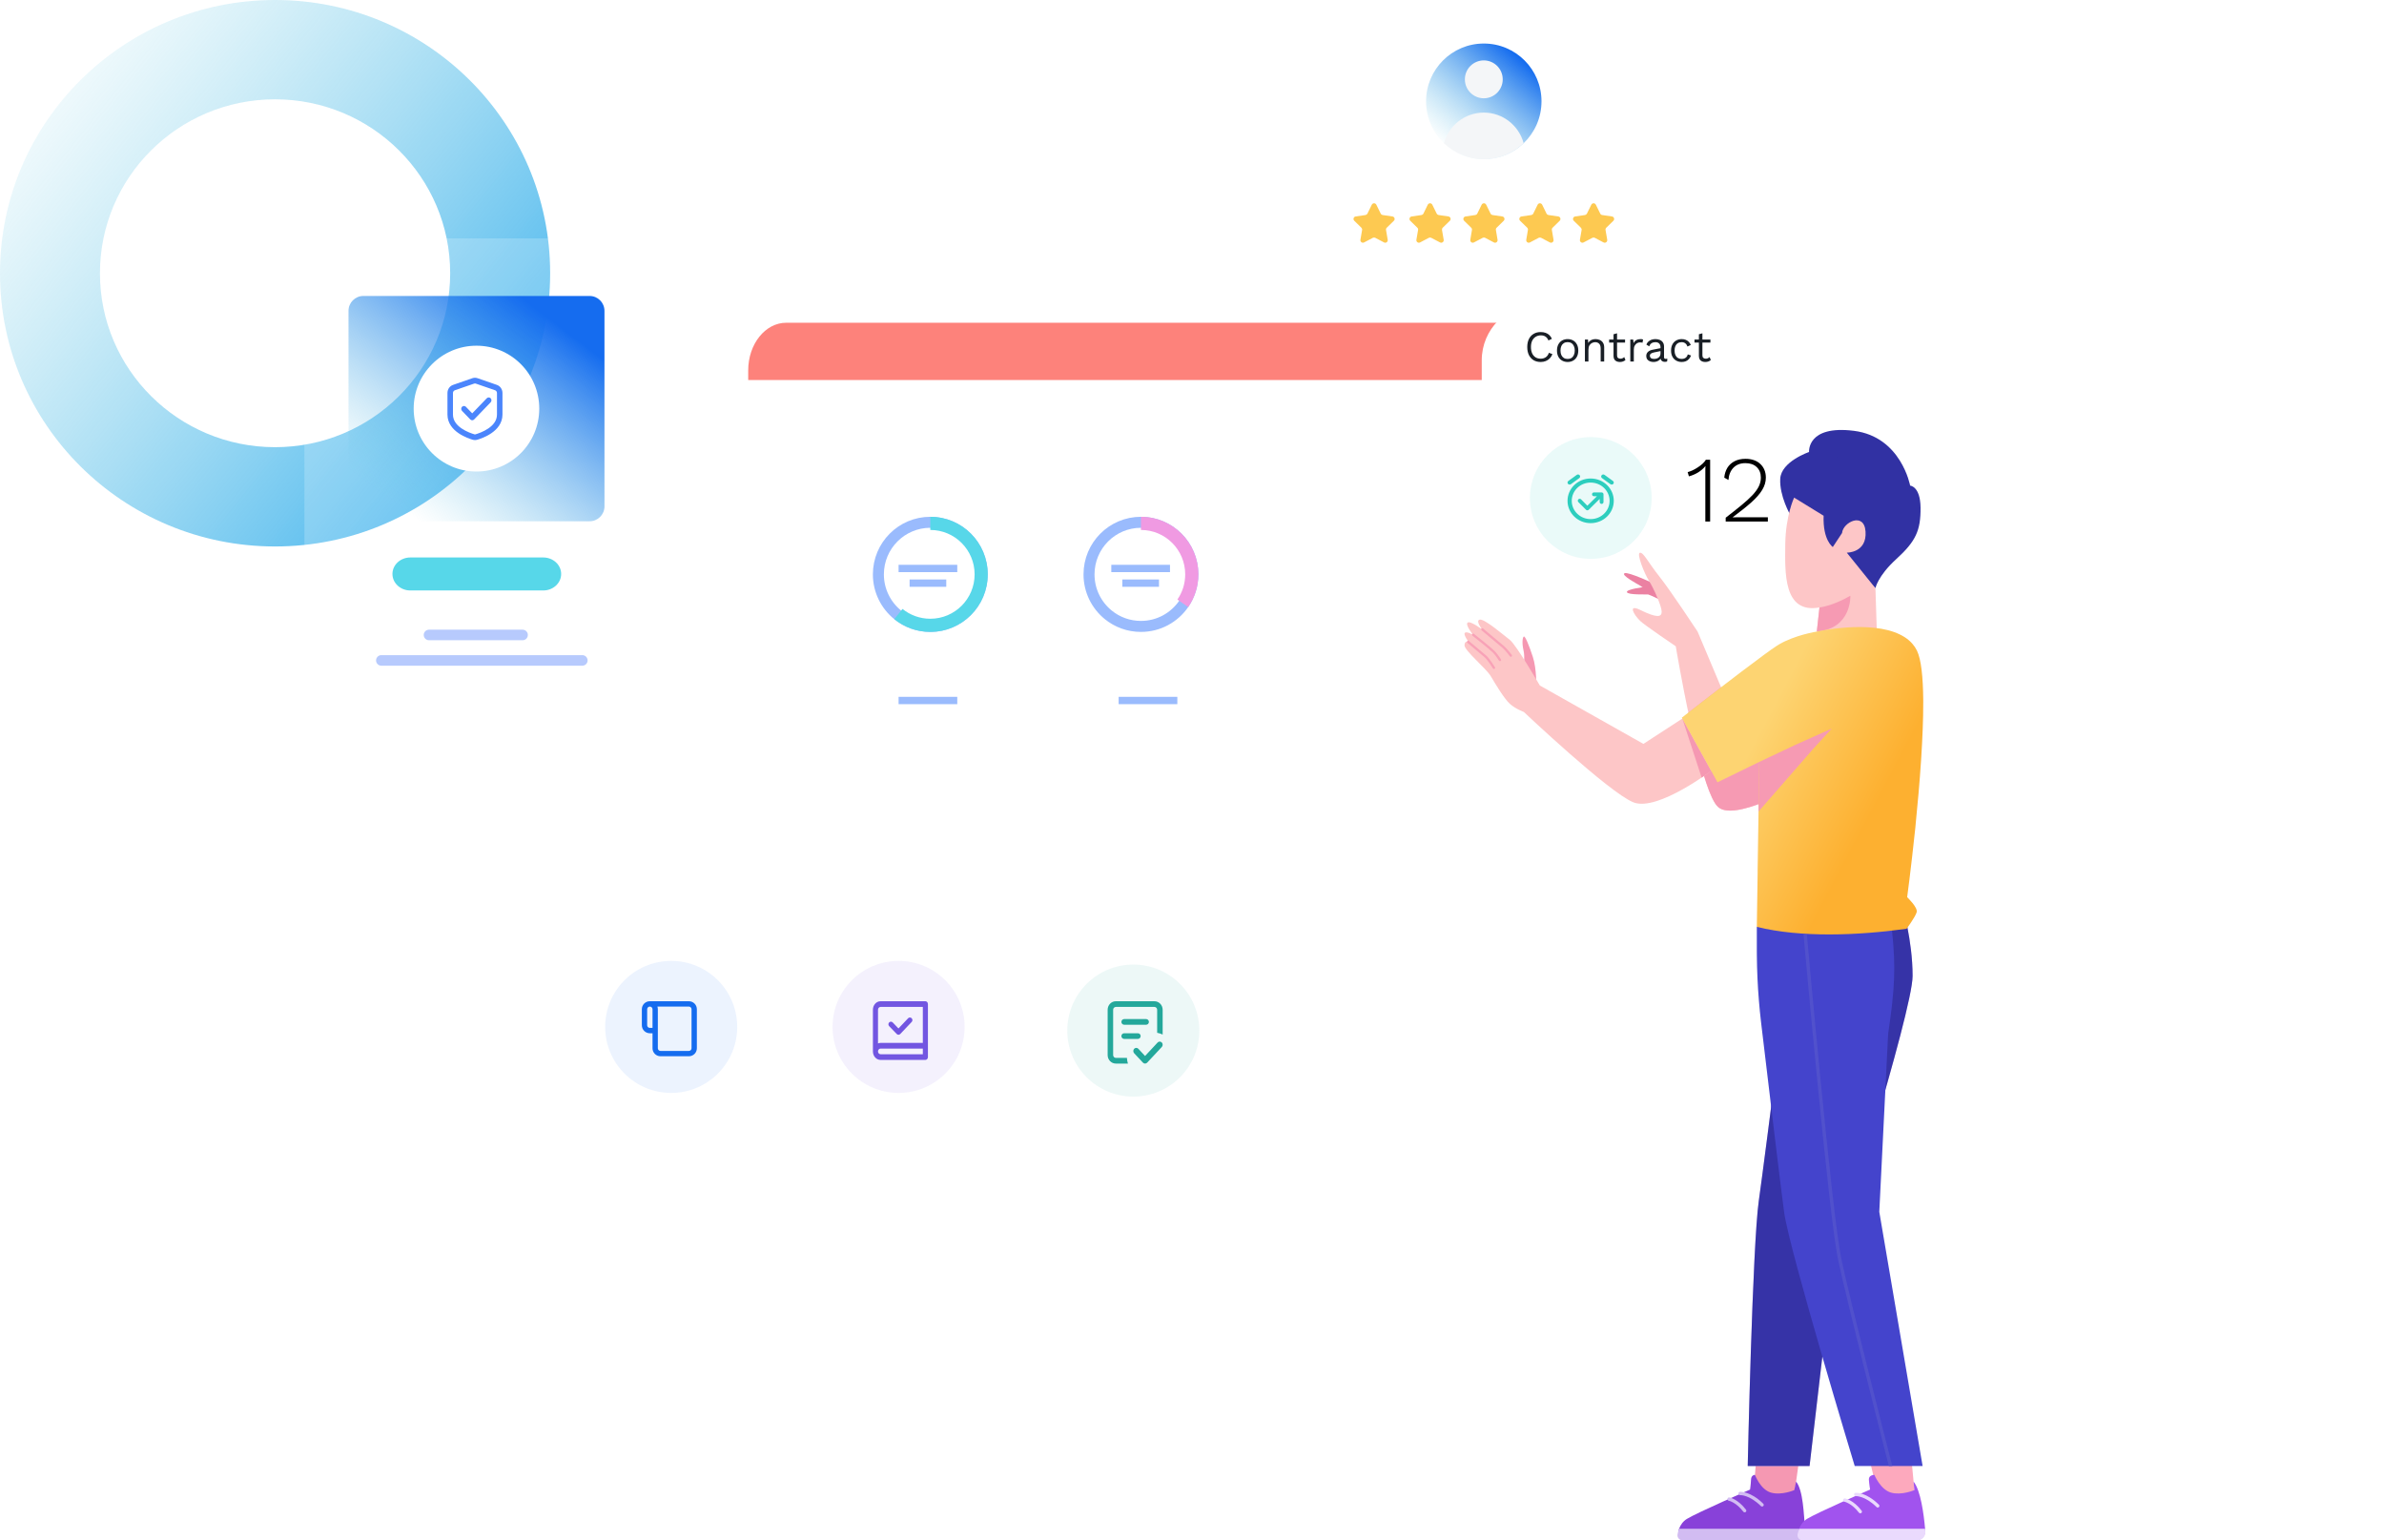 <svg width="650" height="420" viewBox="0 0 650 420" fill="none" xmlns="http://www.w3.org/2000/svg">
<path d="M426 100.99V278.34C426 281.47 423.98 284 421.48 284H208.52C206.02 284 204 281.47 204 278.34V100.99C204 93.82 208.64 88 214.37 88H415.63C421.36 88 426 93.82 426 100.99Z" fill="white" fill-opacity="0.2"/>
<path d="M426 100.99V103.61H204V100.99C204 93.82 208.64 88 214.37 88H415.63C421.36 88 426 93.82 426 100.99Z" fill="#FD827B"/>
<path d="M448.35 95.81C448.35 97 447.38 97.97 446.19 97.97C444.99 97.97 444.02 97 444.02 95.81C444.02 94.61 444.99 93.65 446.19 93.65C447.38 93.65 448.35 94.61 448.35 95.81Z" fill="#FD827B"/>
<path d="M458.399 95.81C458.399 97 457.429 97.97 456.229 97.97C455.029 97.97 454.059 97 454.059 95.81C454.059 94.61 455.029 93.65 456.229 93.65C457.429 93.65 458.399 94.61 458.399 95.81Z" fill="#FD827B"/>
<path d="M467.791 95.81C467.791 97 466.821 97.97 465.621 97.97C464.431 97.97 463.461 97 463.461 95.81C463.461 94.61 464.431 93.65 465.621 93.65C466.821 93.65 467.791 94.61 467.791 95.81Z" fill="#FD827B"/>
<path d="M436.917 95.21C436.917 96.46 435.897 97.48 434.647 97.48C433.387 97.48 432.367 96.46 432.367 95.21C432.367 93.95 433.387 92.93 434.647 92.93C435.897 92.93 436.917 93.95 436.917 95.21Z" fill="#FD827B"/>
<path d="M447.462 95.21C447.462 96.46 446.452 97.48 445.192 97.48C443.932 97.48 442.922 96.46 442.922 95.21C442.922 93.95 443.932 92.93 445.192 92.93C446.452 92.93 447.462 93.95 447.462 95.21Z" fill="#FD827B"/>
<path d="M457.321 95.21C457.321 96.46 456.311 97.48 455.051 97.48C453.791 97.48 452.781 96.46 452.781 95.21C452.781 93.95 453.791 92.93 455.051 92.93C456.311 92.93 457.321 93.95 457.321 95.21Z" fill="#FD827B"/>
<g filter="url(#filter0_d_1226_12054)">
<path d="M419.19 69H483.81C492.2 69 499 75.82 499 84.24V158.76C499 167.18 492.2 174 483.81 174H419.19C410.8 174 404 167.18 404 158.76V84.24C404 75.82 410.8 69 419.19 69Z" fill="white"/>
</g>
<path fill-rule="evenodd" clip-rule="evenodd" d="M470.511 142.21V141.16C472.141 139.9 473.561 138.78 474.761 137.79C475.961 136.81 476.961 135.9 477.761 135.06C478.561 134.21 479.151 133.4 479.531 132.64C479.911 131.85 480.101 131.05 480.101 130.24C480.101 129.03 479.721 128.07 478.961 127.35C478.211 126.64 477.181 126.28 475.881 126.28C474.521 126.28 473.441 126.7 472.621 127.53C471.821 128.36 471.371 129.48 471.261 130.87L470.121 130.24C470.221 129.2 470.511 128.3 470.981 127.53C471.461 126.76 472.121 126.17 472.961 125.74C473.791 125.32 474.771 125.1 475.911 125.1C476.761 125.1 477.521 125.22 478.201 125.46C478.901 125.7 479.481 126.05 479.951 126.51C480.431 126.95 480.811 127.49 481.071 128.12C481.331 128.75 481.461 129.45 481.461 130.24C481.461 131.38 481.131 132.49 480.471 133.58C479.831 134.65 478.831 135.78 477.501 136.98C476.161 138.17 474.461 139.52 472.411 141.04V141.06H472.931C473.161 141.04 473.381 141.04 473.581 141.04H474.131H482.011V142.21H470.511ZM464.961 142.21V128.86V127.99C464.981 127.68 464.991 127.38 464.991 127.07C464.431 127.75 463.761 128.34 462.961 128.83C462.161 129.31 461.331 129.66 460.481 129.88L460.141 128.73C460.521 128.63 460.951 128.47 461.421 128.27C461.891 128.05 462.361 127.79 462.831 127.48C463.311 127.17 463.761 126.84 464.161 126.48C464.561 126.13 464.871 125.75 465.101 125.36H466.271V142.21H464.961Z" fill="black"/>
<path d="M433.733 119.18C442.903 119.18 450.333 126.62 450.333 135.78C450.333 144.95 442.903 152.38 433.733 152.38C424.563 152.38 417.133 144.95 417.133 135.78C417.133 126.62 424.563 119.18 433.733 119.18Z" fill="#2DCEBE" fill-opacity="0.1"/>
<path fill-rule="evenodd" clip-rule="evenodd" d="M433.688 130.47C430.208 130.47 427.388 133.19 427.388 136.56C427.388 139.92 430.208 142.64 433.688 142.64C437.178 142.64 439.998 139.92 439.998 136.56C439.998 133.19 437.178 130.47 433.688 130.47ZM428.538 136.56C428.538 133.81 430.838 131.58 433.688 131.58C436.538 131.58 438.858 133.81 438.858 136.56C438.858 139.31 436.538 141.54 433.688 141.54C430.838 141.54 428.538 139.31 428.538 136.56ZM437.018 134.39C436.928 134.3 436.798 134.26 436.678 134.26H434.588C434.298 134.26 434.068 134.49 434.068 134.78C434.068 135.07 434.298 135.3 434.588 135.3H435.418L432.788 137.89L431.078 136.15C430.868 135.95 430.548 135.95 430.338 136.15C430.138 136.36 430.138 136.7 430.338 136.9L432.428 138.99C432.628 139.2 432.958 139.2 433.168 138.99L433.508 138.65H433.598V138.56L436.158 136.04V136.88C436.158 137.16 436.388 137.4 436.678 137.4C436.958 137.4 437.198 137.16 437.198 136.88V134.78C437.198 134.7 437.178 134.63 437.148 134.57C437.128 134.52 437.108 134.47 437.068 134.43L437.018 134.39ZM436.678 129.59C436.488 129.83 436.528 130.18 436.788 130.36L439.088 132.02C439.338 132.2 439.698 132.15 439.888 131.91C440.068 131.67 440.028 131.31 439.768 131.14L437.478 129.48C437.218 129.29 436.868 129.34 436.678 129.59ZM430.598 130.36C430.848 130.18 430.898 129.83 430.708 129.59C430.518 129.34 430.158 129.29 429.908 129.48L427.618 131.14C427.358 131.31 427.308 131.67 427.498 131.91C427.688 132.16 428.048 132.2 428.308 132.02L430.598 130.36Z" fill="#2DCEBE"/>
<path d="M423.27 96.552C423.102 97 422.862 97.388 422.55 97.716C422.238 98.036 421.87 98.28 421.446 98.448C421.03 98.616 420.574 98.7 420.078 98.7C419.326 98.7 418.674 98.536 418.122 98.208C417.578 97.872 417.154 97.4 416.85 96.792C416.554 96.184 416.406 95.46 416.406 94.62C416.406 93.78 416.554 93.056 416.85 92.448C417.154 91.84 417.578 91.372 418.122 91.044C418.674 90.708 419.318 90.54 420.054 90.54C420.566 90.54 421.022 90.612 421.422 90.756C421.822 90.892 422.162 91.1 422.442 91.38C422.73 91.652 422.958 91.988 423.126 92.388L422.178 92.832C422.002 92.376 421.746 92.032 421.41 91.8C421.082 91.56 420.654 91.44 420.126 91.44C419.59 91.44 419.118 91.568 418.71 91.824C418.302 92.072 417.982 92.432 417.75 92.904C417.526 93.376 417.414 93.948 417.414 94.62C417.414 95.284 417.522 95.856 417.738 96.336C417.954 96.808 418.262 97.172 418.662 97.428C419.062 97.676 419.534 97.8 420.078 97.8C420.606 97.8 421.066 97.668 421.458 97.404C421.85 97.132 422.134 96.728 422.31 96.192L423.27 96.552ZM427.416 92.46C427.984 92.46 428.484 92.584 428.916 92.832C429.356 93.08 429.7 93.44 429.948 93.912C430.196 94.376 430.32 94.932 430.32 95.58C430.32 96.228 430.196 96.788 429.948 97.26C429.7 97.724 429.356 98.08 428.916 98.328C428.484 98.576 427.984 98.7 427.416 98.7C426.856 98.7 426.356 98.576 425.916 98.328C425.476 98.08 425.132 97.724 424.884 97.26C424.636 96.788 424.512 96.228 424.512 95.58C424.512 94.932 424.636 94.376 424.884 93.912C425.132 93.44 425.476 93.08 425.916 92.832C426.356 92.584 426.856 92.46 427.416 92.46ZM427.416 93.288C427.008 93.288 426.66 93.38 426.372 93.564C426.084 93.748 425.86 94.012 425.7 94.356C425.548 94.692 425.472 95.1 425.472 95.58C425.472 96.052 425.548 96.46 425.7 96.804C425.86 97.148 426.084 97.412 426.372 97.596C426.66 97.78 427.008 97.872 427.416 97.872C427.824 97.872 428.172 97.78 428.46 97.596C428.748 97.412 428.968 97.148 429.12 96.804C429.28 96.46 429.36 96.052 429.36 95.58C429.36 95.1 429.28 94.692 429.12 94.356C428.968 94.012 428.748 93.748 428.46 93.564C428.172 93.38 427.824 93.288 427.416 93.288ZM432.128 98.58V92.58H432.968L433.052 93.924L432.896 93.792C433.024 93.472 433.196 93.216 433.412 93.024C433.628 92.824 433.876 92.68 434.156 92.592C434.444 92.504 434.74 92.46 435.044 92.46C435.476 92.46 435.868 92.544 436.22 92.712C436.572 92.872 436.852 93.12 437.06 93.456C437.276 93.792 437.384 94.22 437.384 94.74V98.58H436.424V95.076C436.424 94.412 436.28 93.952 435.992 93.696C435.712 93.432 435.364 93.3 434.948 93.3C434.66 93.3 434.372 93.368 434.084 93.504C433.796 93.64 433.556 93.86 433.364 94.164C433.18 94.468 433.088 94.876 433.088 95.388V98.58H432.128ZM440.891 90.876V96.924C440.891 97.22 440.975 97.44 441.143 97.584C441.311 97.728 441.527 97.8 441.791 97.8C442.023 97.8 442.223 97.76 442.391 97.68C442.559 97.6 442.711 97.492 442.847 97.356L443.183 98.16C442.999 98.328 442.779 98.46 442.523 98.556C442.275 98.652 441.987 98.7 441.659 98.7C441.355 98.7 441.071 98.648 440.807 98.544C440.543 98.432 440.331 98.26 440.171 98.028C440.019 97.788 439.939 97.476 439.931 97.092V91.14L440.891 90.876ZM443.075 92.58V93.408H438.731V92.58H443.075ZM444.503 98.58V92.58H445.283L445.415 93.564C445.583 93.196 445.827 92.92 446.147 92.736C446.475 92.552 446.871 92.46 447.335 92.46C447.439 92.46 447.551 92.468 447.671 92.484C447.799 92.5 447.907 92.532 447.995 92.58L447.827 93.456C447.739 93.424 447.643 93.4 447.539 93.384C447.435 93.368 447.287 93.36 447.095 93.36C446.847 93.36 446.595 93.432 446.339 93.576C446.091 93.72 445.883 93.94 445.715 94.236C445.547 94.524 445.463 94.892 445.463 95.34V98.58H444.503ZM452.741 94.704C452.741 94.256 452.621 93.912 452.381 93.672C452.141 93.424 451.801 93.3 451.361 93.3C450.945 93.3 450.593 93.392 450.305 93.576C450.017 93.752 449.805 94.04 449.669 94.44L448.889 93.96C449.049 93.512 449.345 93.152 449.777 92.88C450.209 92.6 450.745 92.46 451.385 92.46C451.817 92.46 452.209 92.536 452.561 92.688C452.913 92.832 453.189 93.056 453.389 93.36C453.597 93.656 453.701 94.04 453.701 94.512V97.416C453.701 97.704 453.853 97.848 454.157 97.848C454.309 97.848 454.457 97.828 454.601 97.788L454.553 98.544C454.393 98.624 454.185 98.664 453.929 98.664C453.697 98.664 453.489 98.62 453.305 98.532C453.121 98.444 452.977 98.312 452.873 98.136C452.769 97.952 452.717 97.724 452.717 97.452V97.332L452.957 97.368C452.861 97.68 452.697 97.936 452.465 98.136C452.233 98.328 451.973 98.472 451.685 98.568C451.397 98.656 451.113 98.7 450.833 98.7C450.481 98.7 450.153 98.64 449.849 98.52C449.545 98.4 449.301 98.22 449.117 97.98C448.941 97.732 448.853 97.428 448.853 97.068C448.853 96.62 449.001 96.252 449.297 95.964C449.601 95.668 450.021 95.468 450.557 95.364L452.933 94.896V95.688L451.001 96.084C450.609 96.164 450.317 96.276 450.125 96.42C449.933 96.564 449.837 96.764 449.837 97.02C449.837 97.268 449.933 97.472 450.125 97.632C450.325 97.784 450.605 97.86 450.965 97.86C451.197 97.86 451.417 97.832 451.625 97.776C451.841 97.712 452.033 97.62 452.201 97.5C452.369 97.372 452.501 97.216 452.597 97.032C452.693 96.84 452.741 96.616 452.741 96.36V94.704ZM458.518 92.46C458.934 92.46 459.298 92.524 459.61 92.652C459.93 92.78 460.206 92.964 460.438 93.204C460.67 93.444 460.858 93.728 461.002 94.056L460.09 94.488C459.962 94.104 459.766 93.812 459.502 93.612C459.246 93.404 458.91 93.3 458.494 93.3C458.094 93.3 457.75 93.392 457.462 93.576C457.174 93.752 456.954 94.012 456.802 94.356C456.65 94.692 456.574 95.1 456.574 95.58C456.574 96.052 456.65 96.46 456.802 96.804C456.954 97.148 457.174 97.412 457.462 97.596C457.75 97.772 458.094 97.86 458.494 97.86C458.806 97.86 459.074 97.812 459.298 97.716C459.53 97.62 459.718 97.48 459.862 97.296C460.014 97.112 460.118 96.888 460.174 96.624L461.062 96.936C460.926 97.304 460.738 97.62 460.498 97.884C460.266 98.148 459.982 98.352 459.646 98.496C459.318 98.632 458.942 98.7 458.518 98.7C457.958 98.7 457.458 98.576 457.018 98.328C456.578 98.08 456.234 97.724 455.986 97.26C455.738 96.788 455.614 96.228 455.614 95.58C455.614 94.932 455.738 94.376 455.986 93.912C456.234 93.44 456.578 93.08 457.018 92.832C457.458 92.584 457.958 92.46 458.518 92.46ZM464.165 90.876V96.924C464.165 97.22 464.249 97.44 464.417 97.584C464.585 97.728 464.801 97.8 465.065 97.8C465.297 97.8 465.497 97.76 465.665 97.68C465.833 97.6 465.985 97.492 466.121 97.356L466.457 98.16C466.273 98.328 466.053 98.46 465.797 98.556C465.549 98.652 465.261 98.7 464.933 98.7C464.629 98.7 464.345 98.648 464.081 98.544C463.817 98.432 463.605 98.26 463.445 98.028C463.293 97.788 463.213 97.476 463.205 97.092V91.14L464.165 90.876ZM466.349 92.58V93.408H462.005V92.58H466.349Z" fill="#191F26"/>
<path d="M360.46 81H448.54C453.76 81 458 76.81 458 71.64V9.36C458 4.19 453.76 0 448.54 0H360.46C355.24 0 351 4.19 351 9.36V71.64C351 76.81 355.24 81 360.46 81Z" fill="white" fill-opacity="0.2"/>
<path d="M420.29 27.63C420.29 32.13 418.42 36.17 415.42 39.05C412.59 41.76 408.77 43.41 404.56 43.41C400.37 43.41 396.54 41.76 393.71 39.05C390.7 36.19 388.82 32.13 388.82 27.63C388.82 18.93 395.87 11.87 404.56 11.87C413.26 11.87 420.29 18.93 420.29 27.63Z" fill="url(#paint0_linear_1226_12054)"/>
<path d="M409.718 21.64C409.718 24.49 407.408 26.8 404.558 26.8C401.708 26.8 399.398 24.49 399.398 21.64C399.398 18.78 401.708 16.47 404.558 16.47C407.408 16.47 409.718 18.78 409.718 21.64Z" fill="#F4F6F8"/>
<path d="M415.421 39.05C412.591 41.76 408.771 43.41 404.561 43.41C400.371 43.41 396.541 41.76 393.711 39.05C394.981 34.25 399.371 30.7 404.561 30.7C409.751 30.7 414.131 34.25 415.421 39.05Z" fill="#F4F6F8"/>
<path d="M375.26 55.82L376.46 58.25C376.56 58.45 376.75 58.59 376.98 58.63L379.66 59.02C380.22 59.1 380.45 59.8 380.04 60.2L378.1 62.09C377.94 62.25 377.86 62.48 377.9 62.7L378.36 65.37C378.46 65.94 377.86 66.37 377.36 66.1L374.96 64.84C374.76 64.74 374.52 64.74 374.32 64.84L371.93 66.1C371.42 66.37 370.83 65.94 370.92 65.37L371.38 62.7C371.42 62.48 371.34 62.25 371.18 62.09L369.25 60.2C368.84 59.8 369.06 59.1 369.63 59.02L372.3 58.63C372.53 58.59 372.72 58.45 372.83 58.25L374.02 55.82C374.28 55.3 375.01 55.3 375.26 55.82Z" fill="#FDC951"/>
<path d="M390.522 55.82L391.722 58.25C391.822 58.45 392.022 58.59 392.242 58.63L394.922 59.02C395.482 59.1 395.712 59.8 395.302 60.2L393.362 62.09C393.202 62.25 393.132 62.48 393.162 62.7L393.622 65.37C393.722 65.94 393.132 66.37 392.622 66.1L390.222 64.84C390.022 64.74 389.782 64.74 389.582 64.84L387.192 66.1C386.682 66.37 386.092 65.94 386.182 65.37L386.642 62.7C386.682 62.48 386.612 62.25 386.442 62.09L384.512 60.2C384.102 59.8 384.322 59.1 384.892 59.02L387.562 58.63C387.792 58.59 387.992 58.45 388.092 58.25L389.282 55.82C389.542 55.3 390.272 55.3 390.522 55.82Z" fill="#FDC951"/>
<path d="M405.209 55.82L406.409 58.25C406.509 58.45 406.709 58.59 406.929 58.63L409.609 59.02C410.169 59.1 410.399 59.8 409.989 60.2L408.059 62.09C407.889 62.25 407.819 62.48 407.859 62.7L408.309 65.37C408.409 65.94 407.819 66.37 407.309 66.1L404.919 64.84C404.709 64.74 404.469 64.74 404.269 64.84L401.879 66.1C401.369 66.37 400.779 65.94 400.879 65.37L401.329 62.7C401.369 62.48 401.299 62.25 401.129 62.09L399.199 60.2C398.789 59.8 399.009 59.1 399.579 59.02L402.259 58.63C402.479 58.59 402.679 58.45 402.779 58.25L403.969 55.82C404.229 55.3 404.959 55.3 405.209 55.82Z" fill="#FDC951"/>
<path d="M420.479 55.82L421.669 58.25C421.769 58.45 421.969 58.59 422.189 58.63L424.869 59.02C425.439 59.1 425.659 59.8 425.249 60.2L423.319 62.09C423.149 62.25 423.079 62.48 423.119 62.7L423.569 65.37C423.669 65.94 423.079 66.37 422.569 66.1L420.179 64.84C419.979 64.74 419.739 64.74 419.529 64.84L417.139 66.1C416.629 66.37 416.039 65.94 416.139 65.37L416.589 62.7C416.629 62.48 416.559 62.25 416.399 62.09L414.459 60.2C414.049 59.8 414.279 59.1 414.839 59.02L417.519 58.63C417.739 58.59 417.939 58.45 418.039 58.25L419.239 55.82C419.489 55.3 420.219 55.3 420.479 55.82Z" fill="#FDC951"/>
<path d="M435.111 55.82L436.311 58.25C436.411 58.45 436.601 58.59 436.831 58.63L439.501 59.02C440.071 59.1 440.301 59.8 439.891 60.2L437.951 62.09C437.791 62.25 437.711 62.48 437.751 62.7L438.211 65.37C438.301 65.94 437.711 66.37 437.201 66.1L434.811 64.84C434.611 64.74 434.371 64.74 434.171 64.84L431.771 66.1C431.271 66.37 430.671 65.94 430.771 65.37L431.231 62.7C431.271 62.48 431.191 62.25 431.031 62.09L429.091 60.2C428.681 59.8 428.911 59.1 429.481 59.02L432.151 58.63C432.381 58.59 432.571 58.45 432.671 58.25L433.871 55.82C434.121 55.3 434.861 55.3 435.111 55.82Z" fill="#FDC951"/>
<path d="M448.471 160.03C448.471 160.03 443.311 160.65 443.581 161.46C443.851 162.27 448.961 162.03 449.371 162.09C449.771 162.14 453.551 163.98 453.551 163.98L448.471 160.03Z" fill="#EB81A2"/>
<path d="M450.768 159.05C450.768 159.05 443.998 155.88 442.958 156.29C441.748 156.78 446.868 159.49 446.868 159.49L452.798 163.36L450.768 159.05Z" fill="#EB81A2"/>
<path d="M485.362 197.87L476.142 203.72L462.852 172.21C462.852 172.21 455.392 160.89 452.362 157.1C449.342 153.31 448.092 150.55 447.122 150.72C446.152 150.88 448.312 156.35 449.612 158.4C450.912 160.46 453.062 165.3 453.062 166.8C453.062 168.26 451.822 168.58 447.232 166.32C443.722 164.6 445.432 167.61 447.232 169.34C448.392 170.46 456.902 176.22 456.902 176.22C456.902 176.22 463.332 215.09 468.362 219.96C473.382 224.84 495.432 211.36 495.432 211.36L485.362 197.87Z" fill="#FDC6C7"/>
<path d="M495.428 211.36C495.428 211.36 488.178 215.8 481.038 218.66C475.738 220.78 470.498 222.04 468.358 219.96C466.308 217.99 464.028 210.36 462.048 202.02C461.448 199.46 460.858 196.84 460.328 194.3C461.258 193.57 462.518 192.6 463.948 191.48L464.668 190.93H464.678C466.078 189.83 467.638 188.64 469.248 187.39L476.138 203.72L485.368 197.87L495.428 211.36Z" fill="#F69AB3"/>
<path d="M415.381 181.65C415.381 181.65 415.841 179.3 415.381 177.3C414.921 175.3 415.121 173.73 415.481 173.56C415.841 173.4 416.861 175.84 417.941 179.14C419.021 182.44 418.861 187.4 418.861 187.4L415.381 181.65Z" fill="#F598B2"/>
<path d="M459.488 195.41L448.078 202.83L419.838 186.91C419.838 186.91 413.438 175.85 411.658 174.47C409.868 173.09 404.768 168.7 403.468 168.95C402.168 169.19 404.118 171.63 404.118 171.63C404.118 171.63 400.878 169.19 400.148 169.76C399.418 170.33 401.608 173.09 401.608 173.09C401.608 173.09 399.988 172.11 399.418 172.52C398.848 172.93 400.468 175.12 400.468 175.12C400.468 175.12 399.338 174.47 399.298 175.93C399.258 177.39 405.168 182.19 406.468 184.38C407.768 186.57 410.138 190.54 411.678 191.92C413.218 193.3 415.468 194.12 415.468 194.12C415.468 194.12 438.708 216.09 445.328 218.76C451.948 221.44 467.348 209.62 467.348 209.62L459.488 195.41Z" fill="#FDC6C7"/>
<path d="M458.691 195.93L463.951 212.03L466.571 210.2L458.691 195.93Z" fill="#F598B2"/>
<path d="M489.281 406.98L484.901 409.56L478.141 406.51L479.001 395.69H490.871L489.281 406.98Z" fill="#F598B2"/>
<path d="M489.612 420H459.822C458.292 420 457.212 418.49 457.722 417.04L457.802 416.83C458.182 415.83 458.832 414.83 459.932 414.15C462.862 412.36 477.152 406.15 477.152 406.15C477.152 406.15 477.352 404.9 477.422 403.39C477.482 402.12 478.492 402.14 478.492 402.14C478.492 402.14 479.962 406.16 482.872 406.98C485.782 407.79 489.212 406.3 489.212 406.3L489.702 403.96C491.652 406.37 491.802 412.88 492.142 416.83L492.182 417.21C492.302 418.71 491.122 420 489.612 420Z" fill="#8841D9"/>
<path d="M490.03 420H458.76C457.9 420 457.23 419.23 457.38 418.38C457.46 417.91 457.59 417.37 457.8 416.83H492.14L492.21 417.64C492.31 418.92 491.3 420 490.03 420Z" fill="#D2BCF2"/>
<path d="M475.681 412.36C475.551 412.36 475.411 412.3 475.321 412.18C473.321 409.58 471.391 409.2 471.371 409.2C471.121 409.15 470.951 408.92 471.001 408.67C471.041 408.42 471.271 408.25 471.521 408.3C471.611 408.31 473.801 408.71 476.041 411.63C476.201 411.83 476.161 412.11 475.961 412.27C475.881 412.33 475.781 412.36 475.681 412.36Z" fill="#D2BCF2"/>
<path d="M480.43 410.78C480.32 410.78 480.21 410.74 480.12 410.65C476.94 407.54 474.51 407.67 474.48 407.67C474.23 407.7 474.01 407.5 473.99 407.25C473.97 407 474.15 406.79 474.4 406.76C474.52 406.76 477.25 406.56 480.75 410C480.93 410.18 480.94 410.46 480.76 410.64C480.67 410.74 480.55 410.78 480.43 410.78Z" fill="#D2BCF2"/>
<path d="M518.61 246.77C518.61 246.77 521.47 256.35 521.47 266.1C521.47 275.84 499.86 344.28 499.86 344.28L493.38 399.72H476.52C476.52 399.72 477.81 339.51 479.54 327.39C481.27 315.26 489.92 246.77 489.92 246.77H518.61Z" fill="#D2BCF2"/>
<path d="M518.61 246.77C518.61 246.77 521.47 256.35 521.47 266.1C521.47 275.84 499.86 344.28 499.86 344.28L493.38 399.72H476.52C476.52 399.72 477.81 339.51 479.54 327.39C481.27 315.26 489.92 246.77 489.92 246.77H518.61Z" fill="#3633A7"/>
<path d="M522.02 406.98L517.64 409.56L511.91 406.98L509.18 395.69H520.96L522.02 406.98Z" fill="#FDA9BD"/>
<path d="M522.349 420H492.56C491.03 420 489.94 418.49 490.46 417.04L490.53 416.83C490.92 415.83 491.57 414.83 492.67 414.15C495.59 412.36 509.88 406.15 509.88 406.15C509.88 406.15 509.62 404.59 509.55 403.41C509.49 402.15 511.05 402.14 511.05 402.14C511.05 402.14 512.689 406.16 515.599 406.98C518.509 407.79 521.95 406.3 521.95 406.3L521.729 403.96C523.679 406.37 524.53 412.88 524.88 416.83L524.909 417.21C525.039 418.71 523.849 420 522.349 420Z" fill="#A153EE"/>
<path d="M522.762 420H491.502C490.642 420 489.972 419.23 490.112 418.38C490.192 417.91 490.322 417.37 490.532 416.83H524.882L524.952 417.64C525.052 418.92 524.042 420 522.762 420Z" fill="#EADAFD"/>
<path d="M507.208 412.63C507.078 412.63 506.938 412.57 506.848 412.45C504.848 409.85 502.908 409.47 502.898 409.47C502.648 409.42 502.478 409.19 502.528 408.94C502.568 408.69 502.798 408.52 503.048 408.57C503.138 408.58 505.328 408.98 507.568 411.9C507.728 412.1 507.688 412.38 507.488 412.54C507.408 412.6 507.308 412.63 507.208 412.63Z" fill="#EADAFD"/>
<path d="M511.961 411.05C511.851 411.05 511.731 411.01 511.651 410.92C508.471 407.81 506.041 407.94 506.011 407.94C505.761 407.97 505.541 407.77 505.521 407.52C505.501 407.27 505.691 407.06 505.931 407.03C506.051 407.03 508.781 406.83 512.281 410.27C512.461 410.45 512.461 410.73 512.291 410.91C512.201 411.01 512.081 411.05 511.961 411.05Z" fill="#EADAFD"/>
<path d="M524.2 399.72H505.69C505.69 399.72 487.97 341.25 486.46 330.64C485.71 325.35 482.05 294.68 480.15 278.7C479.92 276.75 479.73 274.81 479.57 272.86C479.23 268.78 479.05 264.69 479.01 260.6C479 260.17 479 259.74 479 259.31V252.72L502.21 249.23L515.1 247.29C515.41 249.66 515.67 251.78 515.86 253.74C516.93 263.94 516.62 269.62 514.8 281.92L512.39 330.42L524.2 399.72Z" fill="#4444CC"/>
<path d="M515.93 399.72H514.99C513.87 395.34 503.59 354.95 501.16 343.51C498.6 331.44 491.81 255.59 491.73 254.82L492.64 254.74C492.71 255.51 499.5 331.3 502.05 343.31C504.52 354.99 515.19 396.82 515.93 399.72Z" fill="#5151CC"/>
<path d="M488.121 140.39C488.121 140.39 485.141 135.26 485.381 130.55C485.621 125.84 493.241 123.24 493.241 123.24C493.241 123.24 492.591 115.85 505.481 117.47C518.371 119.1 520.801 132.41 520.801 132.41C520.801 132.41 523.581 132.56 523.641 138.42C523.691 144.68 522.341 147.59 516.991 152.47C511.941 157.09 511.341 160.38 511.341 160.38L488.121 140.39Z" fill="#3131A3"/>
<path d="M518.369 139.4C518.369 147.61 511.729 154.26 503.529 154.26C495.339 154.26 488.699 147.61 488.699 139.4C488.699 131.19 495.339 124.54 503.529 124.54C511.729 124.54 518.369 131.19 518.369 139.4Z" fill="#3131A3"/>
<path d="M489.169 135.68C489.169 135.68 486.839 140.6 486.759 148.41C486.679 156.12 486.189 167.42 496.079 165.63L495.349 172.21H511.719L511.339 160.38L503.529 150.69C503.529 150.69 509.049 150.77 508.639 144.92C508.259 139.48 502.479 142.4 502.239 145.33L499.719 149.15C499.719 149.15 496.969 147.36 497.209 140.62L489.169 135.68Z" fill="#FDC6C7"/>
<path d="M496.082 165.63C496.082 165.63 499.592 165.28 504.502 162.44C504.502 162.44 504.942 171.4 495.352 172.21L496.082 165.63Z" fill="#F69AB3"/>
<path d="M524.371 190.74V191.64C524.381 196.15 524.161 201.29 523.831 206.53C523.831 206.59 523.831 206.64 523.821 206.69C523.811 206.95 523.801 207.21 523.771 207.46C523.391 213.31 522.851 219.27 522.311 224.65C522.281 224.99 522.241 225.33 522.221 225.66C521.601 231.55 520.992 236.68 520.571 240.11C520.541 240.45 520.491 240.78 520.441 241.09C520.171 243.33 519.991 244.63 519.991 244.63C519.991 244.63 522.911 247.4 522.591 248.69C522.251 249.99 519.831 253.24 519.831 253.24C506.371 255.1 490.901 255.68 479.001 252.72L479.221 238.04V237.08L479.491 219.64L479.501 218.7L479.661 207.94V207.75L473.961 210.53L473.091 210.96L468.271 213.3L467.251 211.44L462.041 202.02L460.341 198.92L458.551 195.69L460.341 194.29L463.961 191.48C464.181 191.29 464.431 191.12 464.681 190.92H464.691C466.081 189.83 467.631 188.63 469.251 187.39L474.811 183.14L475.561 182.58C479.441 179.64 482.861 177.1 484.411 176.11C484.811 175.84 485.231 175.59 485.661 175.37H485.671C486.021 175.16 486.391 174.99 486.761 174.81H486.771C489.011 173.77 491.351 173.08 493.021 172.69C494.141 172.41 494.951 172.28 495.241 172.23L495.341 172.21C495.341 172.21 509.871 168.93 518.101 173.05C518.221 173.11 518.331 173.15 518.441 173.23C518.511 173.25 518.571 173.28 518.621 173.32L518.741 173.39C518.961 173.5 519.171 173.64 519.391 173.78C520.181 174.3 520.881 174.9 521.481 175.61C521.941 176.14 522.341 176.74 522.661 177.41C523.821 179.78 524.311 184.65 524.371 190.74Z" fill="url(#paint1_linear_1226_12054)"/>
<path d="M499.449 198.64L494.119 204.46L493.449 205.25L479.469 221.26L479.669 207.75L488.299 203.67L489.499 203.1L499.449 198.64Z" fill="#F69AB3"/>
<path d="M411.929 179.08C411.839 179.08 411.739 179.04 411.679 178.95C411.669 178.94 410.499 177.38 409.709 176.69C408.889 175.97 404.009 171.9 403.959 171.86C403.829 171.74 403.809 171.54 403.919 171.41C404.029 171.27 404.229 171.26 404.369 171.37C404.569 171.54 409.309 175.49 410.129 176.21C410.969 176.94 412.139 178.5 412.189 178.57C412.289 178.71 412.259 178.91 412.119 179.02C412.069 179.06 411.999 179.08 411.929 179.08Z" fill="#F8A2B7"/>
<path d="M408.968 180.27C408.858 180.27 408.758 180.22 408.698 180.12C408.688 180.11 407.898 178.84 407.098 177.99C406.298 177.14 401.508 173.36 401.458 173.32C401.318 173.22 401.298 173.02 401.398 172.88C401.508 172.74 401.708 172.71 401.848 172.82C402.048 172.98 406.728 176.67 407.558 177.56C408.398 178.45 409.208 179.73 409.238 179.78C409.328 179.93 409.288 180.13 409.138 180.22C409.088 180.25 409.028 180.27 408.968 180.27Z" fill="#F8A2B7"/>
<path d="M407.33 182.41C407.23 182.41 407.13 182.36 407.06 182.26C407.05 182.24 405.63 179.96 404.85 179.27C404.04 178.56 400.12 175.29 400.08 175.25C399.95 175.14 399.93 174.94 400.04 174.81C400.15 174.67 400.36 174.65 400.49 174.77C400.53 174.8 404.45 178.08 405.27 178.8C406.12 179.54 407.54 181.83 407.6 181.92C407.7 182.07 407.65 182.27 407.5 182.36C407.45 182.39 407.39 182.41 407.33 182.41Z" fill="#F8A2B7"/>
<path fill-rule="evenodd" clip-rule="evenodd" d="M74.99 121.93C48.63 121.93 27.25 100.7 27.25 74.51C27.25 48.31 48.63 27.08 74.99 27.08C101.36 27.08 122.74 48.31 122.74 74.51C122.74 100.7 101.36 121.93 74.99 121.93ZM74.99 0C33.58 0 0 33.36 0 74.51C0 115.65 33.58 149 74.99 149C116.42 149 150 115.65 150 74.51C150 33.36 116.42 0 74.99 0Z" fill="url(#paint2_linear_1226_12054)"/>
<g filter="url(#filter1_d_1226_12054)">
<path d="M155.19 316H337.81C344.54 316 350 310.48 350 303.68V257.32C350 250.52 344.54 245 337.81 245H155.19C148.46 245 143 250.52 143 257.32V303.68C143 310.48 148.46 316 155.19 316Z" fill="white"/>
</g>
<path d="M248.569 278.65C248.839 278.37 248.839 277.92 248.569 277.64C248.299 277.36 247.859 277.36 247.599 277.64L244.969 280.42L243.399 278.78C243.139 278.5 242.699 278.5 242.429 278.78C242.159 279.06 242.159 279.51 242.429 279.79L244.489 281.93C244.749 282.21 245.189 282.21 245.459 281.93L248.569 278.65Z" fill="#7256E1"/>
<path d="M245 298C254.941 298 263 289.941 263 280C263 270.059 254.941 262 245 262C235.059 262 227 270.059 227 280C227 289.941 235.059 298 245 298Z" fill="#7256E1" fill-opacity="0.08"/>
<path fill-rule="evenodd" clip-rule="evenodd" d="M239.39 275.32C239.39 274.89 239.7 274.55 240.09 274.55H251.61V284.36H240.09C239.84 284.36 239.61 284.41 239.39 284.5V275.32ZM251.61 287.45V285.91H240.09C239.7 285.91 239.39 286.26 239.39 286.68C239.39 287.11 239.7 287.45 240.09 287.45H251.61ZM238 286.68V275.32C238 274.04 238.93 273 240.09 273H252.3C252.69 273 253 273.35 253 273.77V288.23C253 288.65 252.69 289 252.3 289H240.09C238.93 289 238 287.96 238 286.68Z" fill="#7256E1"/>
<path d="M183 298C192.941 298 201 289.941 201 280C201 270.059 192.941 262 183 262C173.059 262 165 270.059 165 280C165 289.941 173.059 298 183 298Z" fill="#156CEF" fill-opacity="0.08"/>
<path fill-rule="evenodd" clip-rule="evenodd" d="M179.36 275.18C179.36 274.93 179.32 274.68 179.24 274.45H187.82C188.22 274.45 188.55 274.78 188.55 275.18V285.82C188.55 286.22 188.22 286.55 187.82 286.55H180.09C179.69 286.55 179.36 286.22 179.36 285.82V275.18ZM176.45 275.18C176.45 274.78 176.78 274.45 177.18 274.45C177.58 274.45 177.91 274.78 177.91 275.18V280.27H177.18C176.78 280.27 176.45 279.95 176.45 279.55V275.18ZM177.91 285.82V281.73H177.18C175.97 281.73 175 280.75 175 279.55V275.18C175 273.97 175.97 273 177.18 273H187.82C189.03 273 190 273.97 190 275.18V285.82C190 287.03 189.03 288 187.82 288H180.09C178.88 288 177.91 287.03 177.91 285.82Z" fill="#156CEF"/>
<path d="M309 299C318.941 299 327 290.941 327 281C327 271.059 318.941 263 309 263C299.059 263 291 271.059 291 281C291 290.941 299.059 299 309 299Z" fill="#24A89B" fill-opacity="0.08"/>
<path fill-rule="evenodd" clip-rule="evenodd" d="M305.75 282.5C305.75 282.92 306.09 283.27 306.5 283.27H310.25C310.66 283.27 311 282.92 311 282.5C311 282.07 310.66 281.73 310.25 281.73H306.5C306.09 281.73 305.75 282.07 305.75 282.5ZM305.75 278.64C305.75 279.06 306.09 279.41 306.5 279.41H312.5C312.91 279.41 313.25 279.06 313.25 278.64C313.25 278.21 312.91 277.86 312.5 277.86H306.5C306.09 277.86 305.75 278.21 305.75 278.64ZM303.5 275.32C303.5 274.89 303.84 274.55 304.25 274.55H314.75C315.16 274.55 315.5 274.89 315.5 275.32V281.6C316.02 281.7 316.53 281.86 317 282.08V275.32C317 274.04 315.99 273 314.75 273H304.25C303 273 302 274.04 302 275.32V287.68C302 288.96 303 290 304.25 290H307.53C307.38 289.51 307.29 288.99 307.26 288.45H304.25C303.84 288.45 303.5 288.11 303.5 287.68V275.32ZM316.77 285.47C317.08 285.13 317.08 284.58 316.77 284.25C316.45 283.92 315.94 283.92 315.63 284.25L312.2 287.93L310.37 285.96C310.06 285.63 309.55 285.63 309.23 285.96C308.92 286.3 308.92 286.85 309.23 287.18L311.63 289.75C311.94 290.08 312.46 290.08 312.77 289.75L316.77 285.47Z" fill="#24A89B"/>
<path d="M277 132.58V194.41C277 196.94 274.96 199 272.43 199H233.58C231.06 199 229 196.94 229 194.41V132.58C229 130.05 231.06 128 233.58 128H272.43C274.96 128 277 130.05 277 132.58Z" fill="white"/>
<path d="M393 132.58V194.41C393 196.94 390.96 199 388.43 199H349.58C347.06 199 345 196.94 345 194.41V132.58C345 130.05 347.06 128 349.58 128H388.43C390.96 128 393 130.05 393 132.58Z" fill="white" fill-opacity="0.2"/>
<path d="M244.767 167.655L244.765 167.654C241.553 165.056 239.492 161.068 239.492 156.61C239.492 148.765 245.834 142.41 253.652 142.41C261.479 142.41 267.812 148.764 267.812 156.61C267.812 164.445 261.48 170.8 253.652 170.8C250.288 170.8 247.199 169.626 244.767 167.655Z" stroke="#9ABBFD" stroke-width="3" stroke-miterlimit="10" stroke-linecap="round" stroke-linejoin="round"/>
<path d="M269.31 156.61C269.31 165.27 262.31 172.3 253.65 172.3C249.93 172.3 246.51 171 243.82 168.82L246.07 166.03C248.13 167.7 250.78 168.71 253.65 168.71C260.32 168.71 265.73 163.29 265.73 156.61C265.73 149.92 260.32 144.5 253.65 144.5V140.91C262.31 140.91 269.31 147.94 269.31 156.61Z" fill="#57D7E9"/>
<path d="M258 158H248V160H258V158Z" fill="#9ABBFD"/>
<path d="M261 154H245V156H261V154Z" fill="#9ABBFD"/>
<path d="M335 132.58V194.41C335 196.94 332.96 199 330.43 199H291.58C289.06 199 287 196.94 287 194.41V132.58C287 130.05 289.06 128 291.58 128H330.43C332.96 128 335 130.05 335 132.58Z" fill="white"/>
<path d="M302.186 167.655L302.185 167.654C298.974 165.058 296.922 161.071 296.922 156.61C296.922 148.764 303.255 142.41 311.082 142.41C318.9 142.41 325.242 148.765 325.242 156.61C325.242 159.594 324.311 162.379 322.737 164.669C320.175 168.381 315.907 170.8 311.082 170.8C307.707 170.8 304.618 169.626 302.186 167.655Z" stroke="#9ABBFD" stroke-width="3" stroke-miterlimit="10" stroke-linecap="round" stroke-linejoin="round"/>
<path d="M326.738 156.61C326.738 159.91 325.708 162.99 323.968 165.52L321.018 163.47C322.358 161.53 323.148 159.17 323.148 156.61C323.148 149.92 317.748 144.5 311.078 144.5V140.91C319.728 140.91 326.738 147.94 326.738 156.61Z" fill="#F09AE2"/>
<path d="M261 190H245V192H261V190Z" fill="#9ABBFD"/>
<path d="M321 190H305V192H321V190Z" fill="#9ABBFD"/>
<path d="M316 158H306V160H316V158Z" fill="#9ABBFD"/>
<path d="M319 154H303V156H319V154Z" fill="#9ABBFD"/>
<path d="M94.3 198H165.7C171.94 198 177 192.93 177 186.68V76.32C177 70.07 171.94 65 165.7 65H94.3C88.06 65 83 70.07 83 76.32V186.68C83 192.93 88.06 198 94.3 198Z" fill="white" fill-opacity="0.2"/>
<path d="M148.11 161H111.89C109.19 161 107 158.99 107 156.5C107 154.01 109.19 152 111.89 152H148.11C150.81 152 153 154.01 153 156.5C153 158.99 150.81 161 148.11 161Z" fill="#57D7E9"/>
<path d="M160.76 142.13H99.07C96.829 142.13 95.019 140.31 95.019 138.07V84.76C95.019 82.52 96.829 80.7 99.07 80.7H160.76C163 80.7 164.81 82.52 164.81 84.76V138.07C164.81 140.31 163 142.13 160.76 142.13Z" fill="url(#paint3_linear_1226_12054)"/>
<path d="M147.029 111.42C147.029 120.89 139.369 128.57 129.909 128.57C120.459 128.57 112.789 120.89 112.789 111.42C112.789 101.94 120.459 94.26 129.909 94.26C139.369 94.26 147.029 101.94 147.029 111.42Z" fill="white"/>
<path d="M142.481 174.57H116.971C116.181 174.57 115.531 173.93 115.531 173.13C115.531 172.33 116.181 171.69 116.971 171.69H142.481C143.281 171.69 143.921 172.33 143.921 173.13C143.921 173.93 143.281 174.57 142.481 174.57Z" fill="#B7CAFD"/>
<path d="M158.771 181.51H103.971C103.181 181.51 102.531 180.87 102.531 180.07C102.531 179.27 103.181 178.63 103.971 178.63H158.771C159.561 178.63 160.211 179.27 160.211 180.07C160.211 180.87 159.561 181.51 158.771 181.51Z" fill="#B7CAFD"/>
<path fill-rule="evenodd" clip-rule="evenodd" d="M133.78 109.69C134.07 109.39 134.07 108.89 133.78 108.59C133.49 108.29 133.01 108.29 132.72 108.59L128.75 112.71L127.03 110.92C126.74 110.62 126.26 110.62 125.97 110.92C125.68 111.23 125.68 111.73 125.97 112.03L128.22 114.36C128.51 114.67 128.99 114.67 129.28 114.36L133.78 109.69ZM129.26 104.6C129.42 104.54 129.58 104.54 129.74 104.6L134.99 106.41C135.29 106.52 135.5 106.81 135.5 107.15V113.03C135.5 114.68 134.48 115.91 133.13 116.83C131.78 117.75 130.26 118.24 129.62 118.43C129.54 118.45 129.46 118.45 129.38 118.43C128.74 118.24 127.22 117.75 125.87 116.83C124.52 115.91 123.5 114.68 123.5 113.03V107.15C123.5 106.81 123.71 106.52 124.01 106.41L129.26 104.6ZM130.21 103.12C129.75 102.96 129.25 102.96 128.79 103.12L123.54 104.94C122.62 105.25 122 106.14 122 107.15V113.03C122 115.45 123.52 117.09 125.05 118.13C126.59 119.18 128.28 119.73 128.98 119.93C129.32 120.02 129.68 120.02 130.02 119.93C130.72 119.73 132.41 119.18 133.95 118.13C135.48 117.09 137 115.45 137 113.03V107.15C137 106.14 136.38 105.25 135.46 104.94L130.21 103.12Z" fill="#4B85FC"/>
<defs>
<filter id="filter0_d_1226_12054" x="380" y="59" width="143" height="153" filterUnits="userSpaceOnUse" color-interpolation-filters="sRGB">
<feFlood flood-opacity="0" result="BackgroundImageFix"/>
<feColorMatrix in="SourceAlpha" type="matrix" values="0 0 0 0 0 0 0 0 0 0 0 0 0 0 0 0 0 0 127 0" result="hardAlpha"/>
<feOffset dy="14"/>
<feGaussianBlur stdDeviation="12"/>
<feComposite in2="hardAlpha" operator="out"/>
<feColorMatrix type="matrix" values="0 0 0 0 0 0 0 0 0 0 0 0 0 0 0 0 0 0 0.12 0"/>
<feBlend mode="normal" in2="BackgroundImageFix" result="effect1_dropShadow_1226_12054"/>
<feBlend mode="normal" in="SourceGraphic" in2="effect1_dropShadow_1226_12054" result="shape"/>
</filter>
<filter id="filter1_d_1226_12054" x="119" y="235" width="255" height="119" filterUnits="userSpaceOnUse" color-interpolation-filters="sRGB">
<feFlood flood-opacity="0" result="BackgroundImageFix"/>
<feColorMatrix in="SourceAlpha" type="matrix" values="0 0 0 0 0 0 0 0 0 0 0 0 0 0 0 0 0 0 127 0" result="hardAlpha"/>
<feOffset dy="14"/>
<feGaussianBlur stdDeviation="12"/>
<feComposite in2="hardAlpha" operator="out"/>
<feColorMatrix type="matrix" values="0 0 0 0 0 0 0 0 0 0 0 0 0 0 0 0 0 0 0.12 0"/>
<feBlend mode="normal" in2="BackgroundImageFix" result="effect1_dropShadow_1226_12054"/>
<feBlend mode="normal" in="SourceGraphic" in2="effect1_dropShadow_1226_12054" result="shape"/>
</filter>
<linearGradient id="paint0_linear_1226_12054" x1="412.758" y1="14.381" x2="391.899" y2="38.7" gradientUnits="userSpaceOnUse">
<stop stop-color="#156CEF"/>
<stop offset="1" stop-color="#65C8E2" stop-opacity="0"/>
</linearGradient>
<linearGradient id="paint1_linear_1226_12054" x1="517.501" y1="208" x2="482.501" y2="189.5" gradientUnits="userSpaceOnUse">
<stop stop-color="#FDB030"/>
<stop offset="0.943" stop-color="#FDD472"/>
</linearGradient>
<linearGradient id="paint2_linear_1226_12054" x1="166.5" y1="149" x2="9.168" y2="23.04" gradientUnits="userSpaceOnUse">
<stop stop-color="#0A9BED"/>
<stop offset="1" stop-color="#65C8E2" stop-opacity="0.07"/>
</linearGradient>
<linearGradient id="paint3_linear_1226_12054" x1="148.106" y1="85.59" x2="108.595" y2="138.04" gradientUnits="userSpaceOnUse">
<stop stop-color="#156CEF"/>
<stop offset="1" stop-color="#65C8E2" stop-opacity="0"/>
</linearGradient>
</defs>
</svg>
